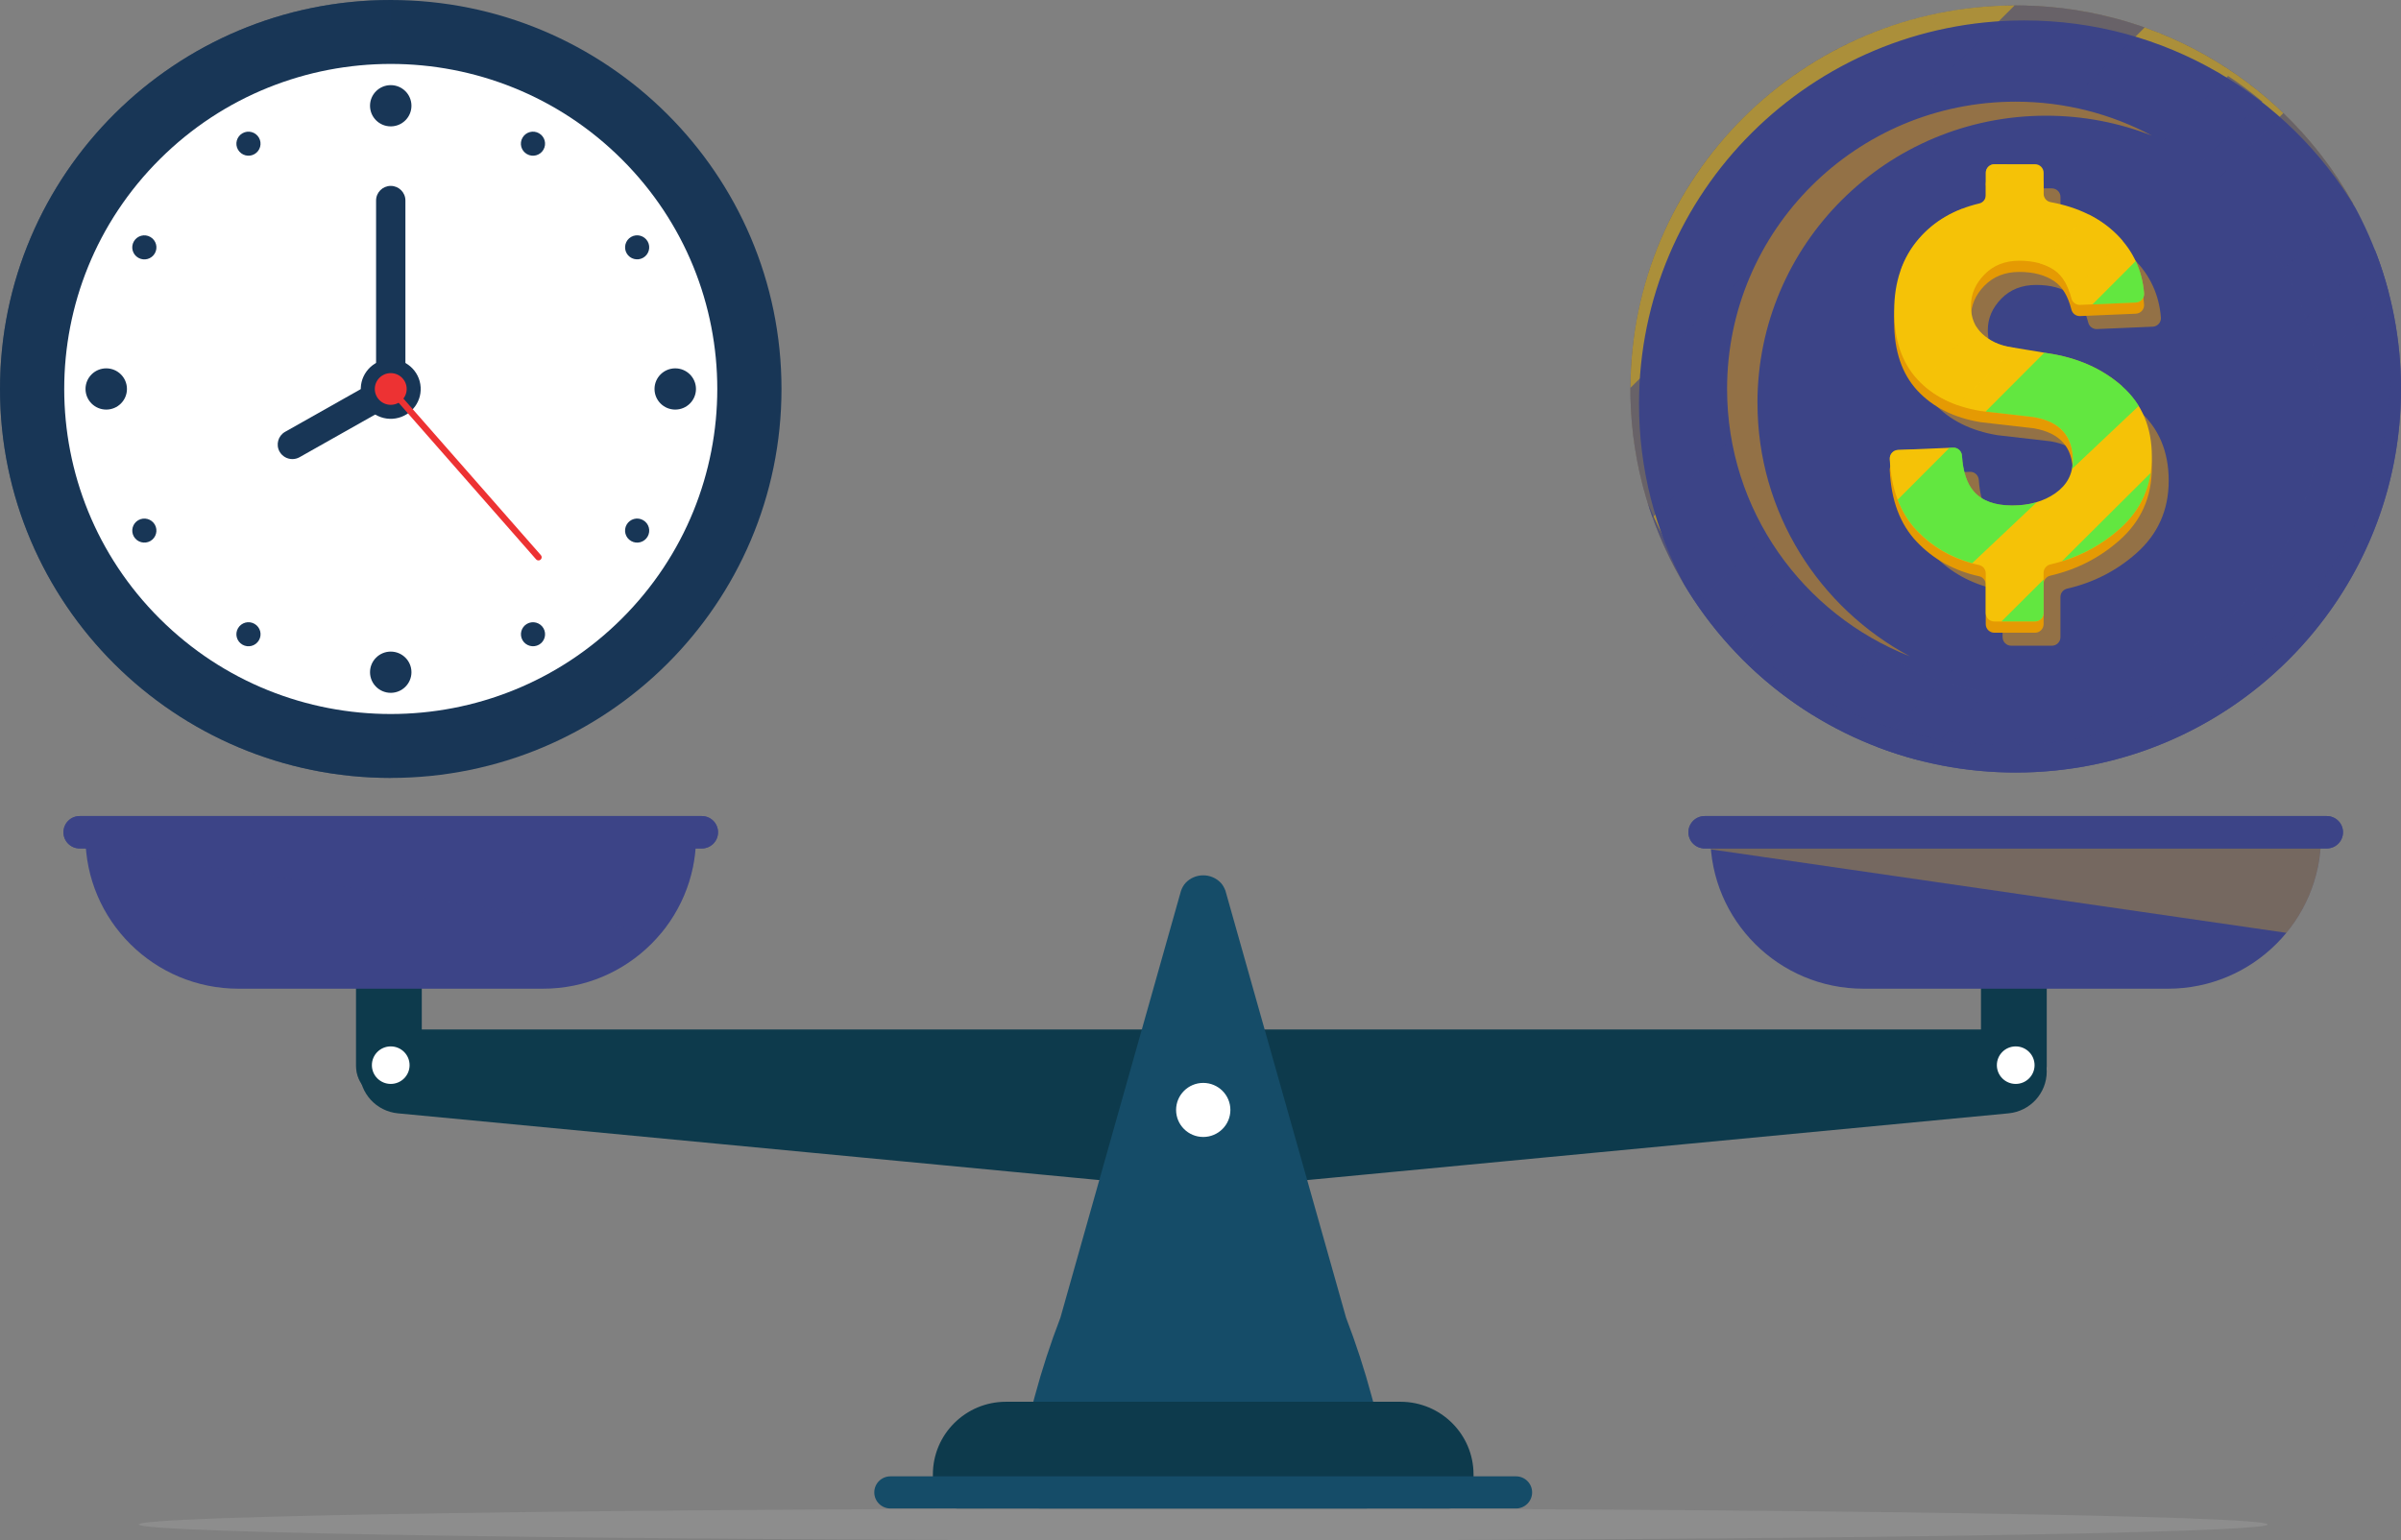 <svg width="134" height="86" viewBox="0 0 134 86" fill="none" xmlns="http://www.w3.org/2000/svg">
<rect x="0" y="0" width="134" height="86" fill="#808080" stroke="none"/>
<g clip-path="url(#clip0_42_58)">
<g style="mix-blend-mode:multiply" opacity="0.3">
<path d="M126.565 85.105C126.565 85.599 99.965 86 67.153 86C34.341 86 7.741 85.599 7.741 85.105C7.741 84.611 34.341 84.21 67.153 84.21C99.965 84.21 126.565 84.611 126.565 85.105Z" fill="#AAAAAA"/>
</g>
<path d="M112.395 61.334C111.382 61.334 110.562 60.517 110.562 59.509V54.834C110.562 53.825 111.382 53.008 112.395 53.008C113.408 53.008 114.228 53.825 114.228 54.834V59.509C114.228 60.517 113.408 61.334 112.395 61.334Z" fill="#0D3A4C"/>
<g style="mix-blend-mode:multiply" opacity="0.3">
<path d="M112.395 61.334C111.382 61.334 110.562 60.517 110.562 59.509V54.834C110.562 53.825 111.382 53.008 112.395 53.008C113.408 53.008 114.228 53.825 114.228 54.834V59.509C114.228 60.517 113.408 61.334 112.395 61.334Z" fill="#0D3A4C"/>
</g>
<path d="M23.538 54.834C23.538 53.826 22.718 53.008 21.705 53.008C20.693 53.008 19.872 53.826 19.872 54.834V59.509C19.872 60.517 20.693 61.334 21.705 61.334C22.718 61.334 23.538 60.517 23.538 59.509V54.834Z" fill="#0D3A4C"/>
<g style="mix-blend-mode:multiply" opacity="0.3">
<path d="M23.538 54.834C23.538 53.826 22.718 53.008 21.705 53.008C20.693 53.008 19.872 53.826 19.872 54.834V59.509C19.872 60.517 20.693 61.334 21.705 61.334C22.718 61.334 23.538 60.517 23.538 59.509V54.834Z" fill="#0D3A4C"/>
</g>
<path d="M112.095 62.155L69.732 66.187C68.348 66.318 67.151 65.235 67.151 63.851V59.819C67.151 58.524 68.207 57.472 69.508 57.472H111.871C113.172 57.472 114.228 58.524 114.228 59.819C114.228 61.029 113.306 62.039 112.096 62.155H112.095Z" fill="#0D3A4C"/>
<path d="M22.21 62.155L64.572 66.187C65.956 66.318 67.153 65.235 67.153 63.851V59.819C67.153 58.524 66.097 57.472 64.796 57.472H22.433C21.132 57.472 20.076 58.524 20.076 59.819C20.076 61.029 20.999 62.039 22.208 62.155H22.21Z" fill="#0D3A4C"/>
<path d="M127.701 36.857C136.099 28.495 136.099 14.938 127.701 6.576C119.304 -1.786 105.689 -1.786 97.291 6.576C88.894 14.938 88.894 28.495 97.291 36.857C105.689 45.219 119.304 45.219 127.701 36.857Z" fill="#3C4487"/>
<g style="mix-blend-mode:screen" opacity="0.6">
<path d="M91.473 22.553C91.473 10.727 101.1 1.141 112.976 1.141C120.828 1.141 127.696 5.333 131.449 11.591C127.821 4.872 120.695 0.303 112.497 0.303C100.621 0.303 90.994 9.889 90.994 21.715C90.994 25.721 92.101 29.47 94.024 32.677C92.397 29.663 91.473 26.216 91.473 22.553Z" fill="#F5C207"/>
</g>
<g style="mix-blend-mode:screen" opacity="0.6">
<path d="M119.694 1.534L92.23 28.882C91.43 26.642 90.994 24.226 90.994 21.715V21.654L112.436 0.303H112.497C115.021 0.303 117.445 0.737 119.696 1.534H119.694Z" fill="#3C4487"/>
</g>
<g style="mix-blend-mode:screen" opacity="0.6">
<path d="M126.263 5.676L96.226 35.585C95.708 34.979 95.227 34.344 94.784 33.682L124.35 4.241C125.015 4.683 125.655 5.162 126.263 5.676Z" fill="#3C4487"/>
</g>
<g style="mix-blend-mode:screen" opacity="0.6">
<path d="M101.125 39.889L131.321 11.361C130.281 9.488 128.966 7.788 127.433 6.315L97.137 36.697C98.332 37.911 99.671 38.986 101.125 39.891V39.889Z" fill="#3C4487"/>
</g>
<g style="mix-blend-mode:screen" opacity="0.6">
<path d="M107.115 42.451L133.321 16.356C133.107 15.531 132.846 14.728 132.54 13.944L104.695 41.673C105.48 41.978 106.289 42.238 107.115 42.451Z" fill="#3C4487"/>
</g>
<g style="mix-blend-mode:screen" opacity="0.5">
<path d="M124.781 34.126C131.072 27.862 131.072 17.706 124.781 11.443C118.491 5.179 108.292 5.179 102.002 11.443C95.711 17.706 95.711 27.862 102.002 34.126C108.292 40.39 118.491 40.39 124.781 34.126Z" fill="#3C4487"/>
</g>
<path d="M123.886 33.058C130.177 26.794 130.177 16.639 123.886 10.375C117.596 4.111 107.397 4.111 101.106 10.375C94.816 16.639 94.816 26.794 101.106 33.058C107.397 39.322 117.596 39.322 123.886 33.058Z" fill="#3C4487"/>
<g style="mix-blend-mode:multiply" opacity="0.5">
<path d="M98.083 22.499C98.083 13.64 105.296 6.459 114.191 6.459C116.275 6.459 118.267 6.854 120.097 7.571C117.832 6.363 115.245 5.676 112.497 5.676C103.6 5.676 96.389 12.858 96.389 21.715C96.389 28.499 100.617 34.297 106.593 36.642C101.53 33.94 98.085 28.62 98.085 22.497L98.083 22.499Z" fill="#EA9E06"/>
</g>
<path opacity="0.8" d="M132.503 13.849C133.123 15.85 133.458 17.974 133.458 20.179C133.458 32.005 123.831 41.591 111.955 41.591C102.87 41.591 95.1 35.98 91.952 28.047C94.662 36.781 102.837 43.129 112.499 43.129C124.375 43.129 134.002 33.543 134.002 21.717C134.002 18.94 133.47 16.286 132.505 13.849H132.503Z" fill="#3C4487"/>
<g style="mix-blend-mode:multiply" opacity="0.5">
<path d="M119.376 22.909C118.269 21.93 116.884 21.316 115.221 21.07L113.145 20.728C112.526 20.632 112.004 20.39 111.578 20.001C111.152 19.612 110.939 19.088 110.939 18.432C110.939 17.775 111.188 17.191 111.69 16.677C112.191 16.163 112.84 15.907 113.639 15.907C114.438 15.907 115.094 16.082 115.604 16.434C116.043 16.737 116.358 17.261 116.544 18.006C116.599 18.227 116.801 18.381 117.029 18.371L120.142 18.238C120.412 18.227 120.622 17.994 120.601 17.726C120.499 16.458 120 15.371 119.101 14.468C118.165 13.528 116.925 12.916 115.38 12.635C115.156 12.594 114.995 12.395 114.995 12.168V10.995C114.995 10.732 114.781 10.518 114.517 10.518H112.246C111.981 10.518 111.767 10.732 111.767 10.995V12.246C111.767 12.463 111.62 12.656 111.408 12.707C110 13.041 108.874 13.7 108.028 14.683C107.111 15.748 106.654 17.089 106.654 18.705C106.654 20.322 107.086 21.596 107.947 22.526C108.811 23.458 109.987 24.047 111.478 24.295L114.43 24.635C114.444 24.635 114.456 24.639 114.469 24.641C115.904 24.893 116.622 25.698 116.622 27.062C116.622 27.822 116.297 28.43 115.647 28.887C114.997 29.343 114.193 29.572 113.235 29.572C112.277 29.572 111.569 29.316 111.109 28.802C110.717 28.362 110.493 27.692 110.436 26.793C110.42 26.532 110.201 26.329 109.94 26.341L106.866 26.472C106.601 26.484 106.395 26.708 106.407 26.974C106.485 28.665 106.988 29.996 107.914 30.971C108.844 31.95 110.004 32.591 111.396 32.896C111.614 32.943 111.765 33.138 111.765 33.359V35.572C111.765 35.835 111.979 36.048 112.244 36.048H114.515C114.78 36.048 114.993 35.835 114.993 35.572V33.326C114.993 33.101 115.152 32.91 115.374 32.861C116.834 32.525 118.12 31.868 119.229 30.887C120.432 29.822 121.035 28.473 121.035 26.837C121.035 25.202 120.481 23.896 119.372 22.917L119.376 22.909Z" fill="#EA9E06"/>
</g>
<path d="M118.436 22.184C117.327 21.205 115.943 20.591 114.281 20.345L112.205 20.003C111.586 19.907 111.064 19.665 110.638 19.276C110.212 18.887 109.998 18.363 109.998 17.707C109.998 17.05 110.248 16.465 110.75 15.951C111.251 15.438 111.9 15.181 112.699 15.181C113.498 15.181 114.153 15.357 114.664 15.709C115.103 16.012 115.417 16.536 115.604 17.28C115.659 17.501 115.861 17.656 116.089 17.646L119.202 17.513C119.472 17.501 119.682 17.269 119.661 17.001C119.559 15.733 119.06 14.646 118.161 13.743C117.225 12.803 115.985 12.191 114.44 11.91C114.216 11.869 114.055 11.669 114.055 11.443V10.27C114.055 10.006 113.841 9.793 113.576 9.793H111.306C111.041 9.793 110.827 10.006 110.827 10.27V11.521C110.827 11.738 110.68 11.931 110.468 11.982C109.06 12.316 107.934 12.975 107.088 13.958C106.171 15.023 105.714 16.364 105.714 17.98C105.714 19.596 106.146 20.871 107.007 21.801C107.871 22.733 109.047 23.322 110.538 23.57L113.49 23.91C113.504 23.91 113.516 23.914 113.529 23.916C114.964 24.168 115.682 24.973 115.682 26.337C115.682 27.097 115.357 27.705 114.707 28.162C114.057 28.618 113.253 28.846 112.295 28.846C111.337 28.846 110.629 28.59 110.169 28.076C109.777 27.637 109.553 26.966 109.496 26.067C109.48 25.807 109.261 25.604 108.999 25.616L105.926 25.747C105.661 25.759 105.455 25.983 105.467 26.249C105.545 27.94 106.048 29.271 106.974 30.246C107.904 31.225 109.064 31.866 110.456 32.171C110.674 32.218 110.825 32.413 110.825 32.634V34.846C110.825 35.11 111.039 35.323 111.304 35.323H113.574C113.839 35.323 114.053 35.11 114.053 34.846V32.601C114.053 32.376 114.212 32.184 114.434 32.136C115.894 31.799 117.18 31.143 118.289 30.162C119.492 29.097 120.095 27.748 120.095 26.112C120.095 24.477 119.541 23.171 118.432 22.192L118.436 22.184Z" fill="#E59A03"/>
<path d="M118.436 21.559C117.327 20.579 115.943 19.966 114.281 19.72L112.205 19.378C111.586 19.282 111.064 19.039 110.638 18.651C110.212 18.262 109.998 17.738 109.998 17.081C109.998 16.424 110.248 15.84 110.75 15.326C111.251 14.812 111.9 14.556 112.699 14.556C113.498 14.556 114.153 14.732 114.664 15.084C115.103 15.387 115.417 15.911 115.604 16.655C115.659 16.876 115.861 17.03 116.089 17.021L119.202 16.888C119.472 16.876 119.682 16.643 119.661 16.376C119.559 15.107 119.06 14.021 118.161 13.118C117.225 12.178 115.985 11.566 114.44 11.284C114.216 11.243 114.055 11.044 114.055 10.817V9.645C114.055 9.381 113.841 9.168 113.576 9.168H111.306C111.041 9.168 110.827 9.381 110.827 9.645V10.896C110.827 11.113 110.68 11.306 110.468 11.357C109.06 11.691 107.934 12.35 107.088 13.333C106.171 14.398 105.714 15.739 105.714 17.355C105.714 18.971 106.146 20.245 107.007 21.176C107.871 22.108 109.047 22.696 110.538 22.944L113.49 23.284C113.504 23.284 113.516 23.288 113.529 23.29C114.964 23.54 115.682 24.348 115.682 25.712C115.682 26.472 115.357 27.08 114.707 27.537C114.057 27.992 113.253 28.221 112.295 28.221C111.337 28.221 110.629 27.965 110.169 27.451C109.777 27.011 109.553 26.341 109.496 25.442C109.48 25.182 109.261 24.979 108.999 24.991L105.926 25.121C105.661 25.133 105.455 25.358 105.467 25.624C105.545 27.314 106.048 28.645 106.974 29.62C107.904 30.599 109.064 31.241 110.456 31.545C110.674 31.592 110.825 31.788 110.825 32.009V34.221C110.825 34.485 111.039 34.698 111.304 34.698H113.574C113.839 34.698 114.053 34.485 114.053 34.221V31.975C114.053 31.751 114.212 31.559 114.434 31.51C115.894 31.174 117.18 30.517 118.289 29.536C119.492 28.471 120.095 27.123 120.095 25.487C120.095 23.851 119.541 22.546 118.432 21.566L118.436 21.559Z" fill="#F5C207"/>
<g style="mix-blend-mode:screen" opacity="0.6">
<path d="M112.301 28.219C111.341 28.219 110.634 27.963 110.175 27.449C109.783 27.009 109.559 26.339 109.502 25.44C109.486 25.18 109.266 24.977 109.005 24.989L108.803 24.996L105.912 27.895C106.163 28.557 106.519 29.132 106.98 29.616C107.82 30.502 108.85 31.108 110.067 31.442L113.678 28.032C113.26 28.157 112.803 28.221 112.301 28.221V28.219Z" fill="#00FF66"/>
<path d="M119.362 22.659C119.115 22.256 118.807 21.889 118.436 21.561C117.327 20.581 115.943 19.968 114.281 19.721L114.095 19.69L110.819 22.976L113.496 23.284C113.51 23.284 113.521 23.288 113.535 23.29C114.97 23.542 115.688 24.348 115.688 25.712C115.688 25.874 115.671 26.03 115.641 26.179L119.364 22.661L119.362 22.659Z" fill="#00FF66"/>
<path d="M119.203 16.888C119.474 16.876 119.684 16.643 119.663 16.376C119.612 15.727 119.455 15.129 119.194 14.576L116.783 16.993L119.203 16.89V16.888Z" fill="#00FF66"/>
<path d="M120.028 26.404L115.082 31.328C116.279 30.961 117.349 30.363 118.291 29.529C119.26 28.671 119.837 27.629 120.028 26.402V26.404Z" fill="#00FF66"/>
<path d="M114.057 34.215V32.349L111.704 34.692H113.578C113.843 34.692 114.057 34.479 114.057 34.215Z" fill="#00FF66"/>
</g>
<g style="mix-blend-mode:screen" opacity="0.6">
<path d="M105.932 25.117C105.667 25.129 105.461 25.354 105.473 25.62C105.484 25.86 105.506 26.091 105.533 26.316L106.772 25.082L105.93 25.117H105.932Z" fill="#F5C207"/>
<path d="M114.666 15.086C115.047 15.348 115.331 15.776 115.523 16.37L118.464 13.442C118.369 13.331 118.271 13.223 118.165 13.116C117.71 12.659 117.18 12.279 116.579 11.976L113.841 14.703C114.148 14.791 114.424 14.916 114.668 15.084L114.666 15.086Z" fill="#F5C207"/>
<path d="M110.831 9.645V10.362L112.03 9.168H111.31C111.045 9.168 110.831 9.381 110.831 9.645Z" fill="#F5C207"/>
<path d="M112.46 19.421L112.205 19.378C111.586 19.282 111.064 19.04 110.638 18.651C110.501 18.526 110.389 18.385 110.297 18.232L107.178 21.338C107.745 21.899 108.438 22.323 109.255 22.612L112.46 19.421Z" fill="#F5C207"/>
<path d="M109.547 11.64C108.562 12.014 107.741 12.576 107.092 13.333C106.642 13.854 106.305 14.443 106.075 15.098L109.547 11.64Z" fill="#F5C207"/>
</g>
<path d="M68.39 49.721L75.124 73.564C75.677 75.003 76.154 76.469 76.554 77.954L77.718 82.279C77.981 83.254 77.243 84.214 76.229 84.214H58.076C57.061 84.214 56.323 83.256 56.586 82.279L57.75 77.954C58.15 76.467 58.627 75.001 59.181 73.564L65.915 49.721C65.974 49.567 66.05 49.418 66.162 49.297C66.69 48.724 67.614 48.724 68.142 49.297C68.254 49.418 68.331 49.569 68.39 49.721Z" fill="#154C68"/>
<path d="M56.145 78.257H78.162C80.413 78.257 82.238 80.076 82.238 82.316V82.818C82.238 83.588 81.61 84.214 80.837 84.214H53.465C52.692 84.214 52.064 83.588 52.064 82.818V82.316C52.064 80.074 53.891 78.257 56.141 78.257H56.145Z" fill="#0D3A4C"/>
<path d="M67.153 63.474C67.99 63.474 68.668 62.798 68.668 61.965C68.668 61.132 67.99 60.456 67.153 60.456C66.316 60.456 65.638 61.132 65.638 61.965C65.638 62.798 66.316 63.474 67.153 63.474Z" fill="white"/>
<path d="M95.457 46.69H129.537C129.537 51.384 125.71 55.197 120.993 55.197H103.999C99.284 55.197 95.455 51.386 95.455 46.69H95.457Z" fill="#3C4487"/>
<g style="mix-blend-mode:multiply" opacity="0.3">
<path d="M95.457 46.69C95.457 46.936 95.471 47.178 95.49 47.419L127.602 52.078C128.811 50.61 129.535 48.734 129.535 46.688H95.455L95.457 46.69Z" fill="#FDBB03"/>
</g>
<path d="M129.855 47.368H95.139C94.636 47.368 94.23 46.964 94.23 46.463C94.23 45.963 94.636 45.558 95.139 45.558H129.855C130.357 45.558 130.764 45.963 130.764 46.463C130.764 46.964 130.357 47.368 129.855 47.368Z" fill="#3C4487"/>
<g style="mix-blend-mode:multiply" opacity="0.8">
<path d="M129.855 47.368H95.139C94.636 47.368 94.23 46.964 94.23 46.463C94.23 45.963 94.636 45.558 95.139 45.558H129.855C130.357 45.558 130.764 45.963 130.764 46.463C130.764 46.964 130.357 47.368 129.855 47.368Z" fill="#3C4487"/>
</g>
<path d="M21.807 60.513C22.388 60.513 22.859 60.044 22.859 59.466C22.859 58.887 22.388 58.418 21.807 58.418C21.226 58.418 20.755 58.887 20.755 59.466C20.755 60.044 21.226 60.513 21.807 60.513Z" fill="white"/>
<path d="M4.767 46.69H38.847C38.847 51.384 35.02 55.197 30.304 55.197H13.311C8.597 55.197 4.767 51.386 4.767 46.69Z" fill="#3C4487"/>
<g style="mix-blend-mode:multiply" opacity="0.3">
<path d="M4.767 46.69C4.767 46.936 4.781 47.178 4.801 47.419L36.912 52.078C38.121 50.61 38.846 48.734 38.846 46.688H4.767V46.69Z" fill="#3C4487"/>
</g>
<path d="M39.165 47.368H4.449C3.947 47.368 3.541 46.964 3.541 46.463C3.541 45.963 3.947 45.558 4.449 45.558H39.165C39.668 45.558 40.074 45.963 40.074 46.463C40.074 46.964 39.668 47.368 39.165 47.368Z" fill="#3C4487"/>
<g style="mix-blend-mode:multiply" opacity="0.8">
<path d="M39.165 47.368H4.449C3.947 47.368 3.541 46.964 3.541 46.463C3.541 45.963 3.947 45.558 4.449 45.558H39.165C39.668 45.558 40.074 45.963 40.074 46.463C40.074 46.964 39.668 47.368 39.165 47.368Z" fill="#3C4487"/>
</g>
<path d="M84.609 84.214H49.695C49.197 84.214 48.794 83.811 48.794 83.317C48.794 82.82 49.199 82.42 49.695 82.42H84.607C85.106 82.42 85.508 82.822 85.508 83.317C85.508 83.813 85.104 84.214 84.607 84.214H84.609Z" fill="#154C68"/>
<path d="M43.615 21.715C43.615 33.709 33.85 43.43 21.807 43.43C9.764 43.43 0 33.709 0 21.715C0 9.721 9.764 3.05176e-05 21.807 3.05176e-05C33.85 3.05176e-05 43.615 9.723 43.615 21.715Z" fill="#183656"/>
<g style="mix-blend-mode:screen" opacity="0.5">
<path d="M21.807 3.05176e-05V43.43C9.764 43.43 0 33.709 0 21.715C0 9.721 9.764 3.05176e-05 21.807 3.05176e-05Z" fill="#183656"/>
</g>
<path d="M34.694 34.546C41.811 27.46 41.811 15.97 34.694 8.884C27.577 1.797 16.039 1.797 8.922 8.884C1.805 15.97 1.805 27.46 8.922 34.546C16.039 41.633 27.577 41.633 34.694 34.546Z" fill="white"/>
<path d="M22.076 23.36C22.987 23.212 23.606 22.357 23.458 21.449C23.309 20.541 22.45 19.925 21.539 20.073C20.627 20.221 20.008 21.076 20.157 21.984C20.305 22.892 21.164 23.508 22.076 23.36Z" fill="#183656"/>
<path d="M21.807 22.53C21.356 22.53 20.989 22.165 20.989 21.715V11.193C20.989 10.743 21.356 10.378 21.807 10.378C22.259 10.378 22.626 10.743 22.626 11.193V21.715C22.626 22.165 22.259 22.53 21.807 22.53Z" fill="#183656"/>
<path d="M16.318 25.63C16.033 25.63 15.756 25.481 15.605 25.217C15.382 24.826 15.521 24.328 15.913 24.107L21.403 21.008C21.796 20.785 22.296 20.924 22.518 21.314C22.742 21.705 22.602 22.204 22.21 22.424L16.72 25.524C16.593 25.596 16.453 25.63 16.318 25.63Z" fill="#183656"/>
<path d="M22.697 21.715C22.697 21.226 22.298 20.83 21.807 20.83C21.317 20.83 20.918 21.226 20.918 21.715C20.918 22.204 21.317 22.6 21.807 22.6C22.298 22.6 22.697 22.204 22.697 21.715Z" fill="#ED3233"/>
<path d="M30.052 31.288C30.003 31.288 29.954 31.268 29.919 31.227L21.674 21.832C21.609 21.758 21.617 21.647 21.692 21.582C21.766 21.518 21.878 21.525 21.943 21.6L30.188 30.994C30.253 31.069 30.245 31.18 30.17 31.244C30.137 31.274 30.096 31.288 30.052 31.288Z" fill="#ED3233"/>
<path d="M21.807 7.055C22.446 7.055 22.963 6.54 22.963 5.904C22.963 5.268 22.446 4.753 21.807 4.753C21.169 4.753 20.651 5.268 20.651 5.904C20.651 6.54 21.169 7.055 21.807 7.055Z" fill="#183656"/>
<path d="M22.257 5.904C22.257 5.658 22.057 5.457 21.807 5.457C21.558 5.457 21.358 5.656 21.358 5.904C21.358 6.152 21.558 6.352 21.807 6.352C22.057 6.352 22.257 6.152 22.257 5.904Z" fill="#183656"/>
<path d="M14.451 7.687C14.265 7.366 13.853 7.255 13.531 7.44C13.209 7.626 13.097 8.036 13.283 8.357C13.47 8.677 13.882 8.789 14.204 8.603C14.526 8.417 14.636 8.007 14.451 7.687Z" fill="#183656"/>
<path d="M8.392 13.229C8.071 13.043 7.658 13.153 7.472 13.475C7.285 13.796 7.395 14.206 7.719 14.392C8.041 14.578 8.453 14.468 8.64 14.146C8.826 13.825 8.716 13.415 8.392 13.229Z" fill="#183656"/>
<path d="M5.929 21.267C5.682 21.267 5.48 21.467 5.48 21.715C5.48 21.963 5.68 22.163 5.929 22.163C6.179 22.163 6.379 21.963 6.379 21.715C6.379 21.467 6.179 21.267 5.929 21.267Z" fill="#183656"/>
<path d="M7.719 29.04C7.397 29.226 7.286 29.636 7.472 29.957C7.658 30.277 8.071 30.387 8.393 30.203C8.714 30.017 8.826 29.607 8.64 29.286C8.453 28.966 8.041 28.856 7.719 29.04Z" fill="#183656"/>
<path d="M13.284 35.073C13.097 35.394 13.207 35.804 13.531 35.99C13.853 36.175 14.265 36.066 14.451 35.743C14.638 35.423 14.528 35.013 14.204 34.827C13.882 34.641 13.47 34.751 13.284 35.073Z" fill="#183656"/>
<path d="M21.358 37.528C21.358 37.774 21.558 37.975 21.807 37.975C22.057 37.975 22.257 37.776 22.257 37.528C22.257 37.28 22.057 37.08 21.807 37.08C21.558 37.08 21.358 37.28 21.358 37.528Z" fill="#183656"/>
<path d="M29.163 35.743C29.35 36.064 29.762 36.173 30.084 35.99C30.406 35.806 30.516 35.394 30.331 35.073C30.145 34.753 29.733 34.643 29.411 34.827C29.089 35.013 28.979 35.423 29.163 35.743Z" fill="#183656"/>
<path d="M35.222 30.203C35.544 30.389 35.956 30.279 36.143 29.957C36.329 29.634 36.219 29.226 35.895 29.04C35.574 28.854 35.161 28.964 34.975 29.286C34.789 29.607 34.898 30.017 35.222 30.203Z" fill="#183656"/>
<path d="M37.685 22.163C37.933 22.163 38.135 21.963 38.135 21.715C38.135 21.467 37.935 21.267 37.685 21.267C37.436 21.267 37.236 21.467 37.236 21.715C37.236 21.963 37.436 22.163 37.685 22.163Z" fill="#183656"/>
<path d="M35.895 14.39C36.217 14.204 36.329 13.794 36.143 13.473C35.956 13.153 35.544 13.041 35.222 13.227C34.901 13.413 34.791 13.823 34.975 14.144C35.161 14.464 35.574 14.574 35.895 14.39Z" fill="#183656"/>
<path d="M30.329 8.357C30.516 8.036 30.406 7.626 30.082 7.44C29.76 7.255 29.348 7.364 29.162 7.687C28.975 8.007 29.085 8.417 29.409 8.603C29.731 8.789 30.143 8.679 30.329 8.357Z" fill="#183656"/>
<path d="M5.929 22.866C6.568 22.866 7.085 22.351 7.085 21.715C7.085 21.079 6.568 20.564 5.929 20.564C5.291 20.564 4.773 21.079 4.773 21.715C4.773 22.351 5.291 22.866 5.929 22.866Z" fill="#183656"/>
<path d="M20.651 37.528C20.651 38.163 21.169 38.679 21.807 38.679C22.445 38.679 22.963 38.163 22.963 37.528C22.963 36.893 22.445 36.377 21.807 36.377C21.169 36.377 20.651 36.893 20.651 37.528Z" fill="#183656"/>
<path d="M37.685 22.866C38.324 22.866 38.842 22.351 38.842 21.715C38.842 21.079 38.324 20.564 37.685 20.564C37.047 20.564 36.529 21.079 36.529 21.715C36.529 22.351 37.047 22.866 37.685 22.866Z" fill="#183656"/>
<path d="M112.497 60.513C113.078 60.513 113.549 60.044 113.549 59.466C113.549 58.887 113.078 58.418 112.497 58.418C111.916 58.418 111.445 58.887 111.445 59.466C111.445 60.044 111.916 60.513 112.497 60.513Z" fill="white"/>
</g>
<defs>
<clipPath id="clip0_42_58">
<rect width="134" height="86" fill="white"/>
</clipPath>
</defs>
</svg>

